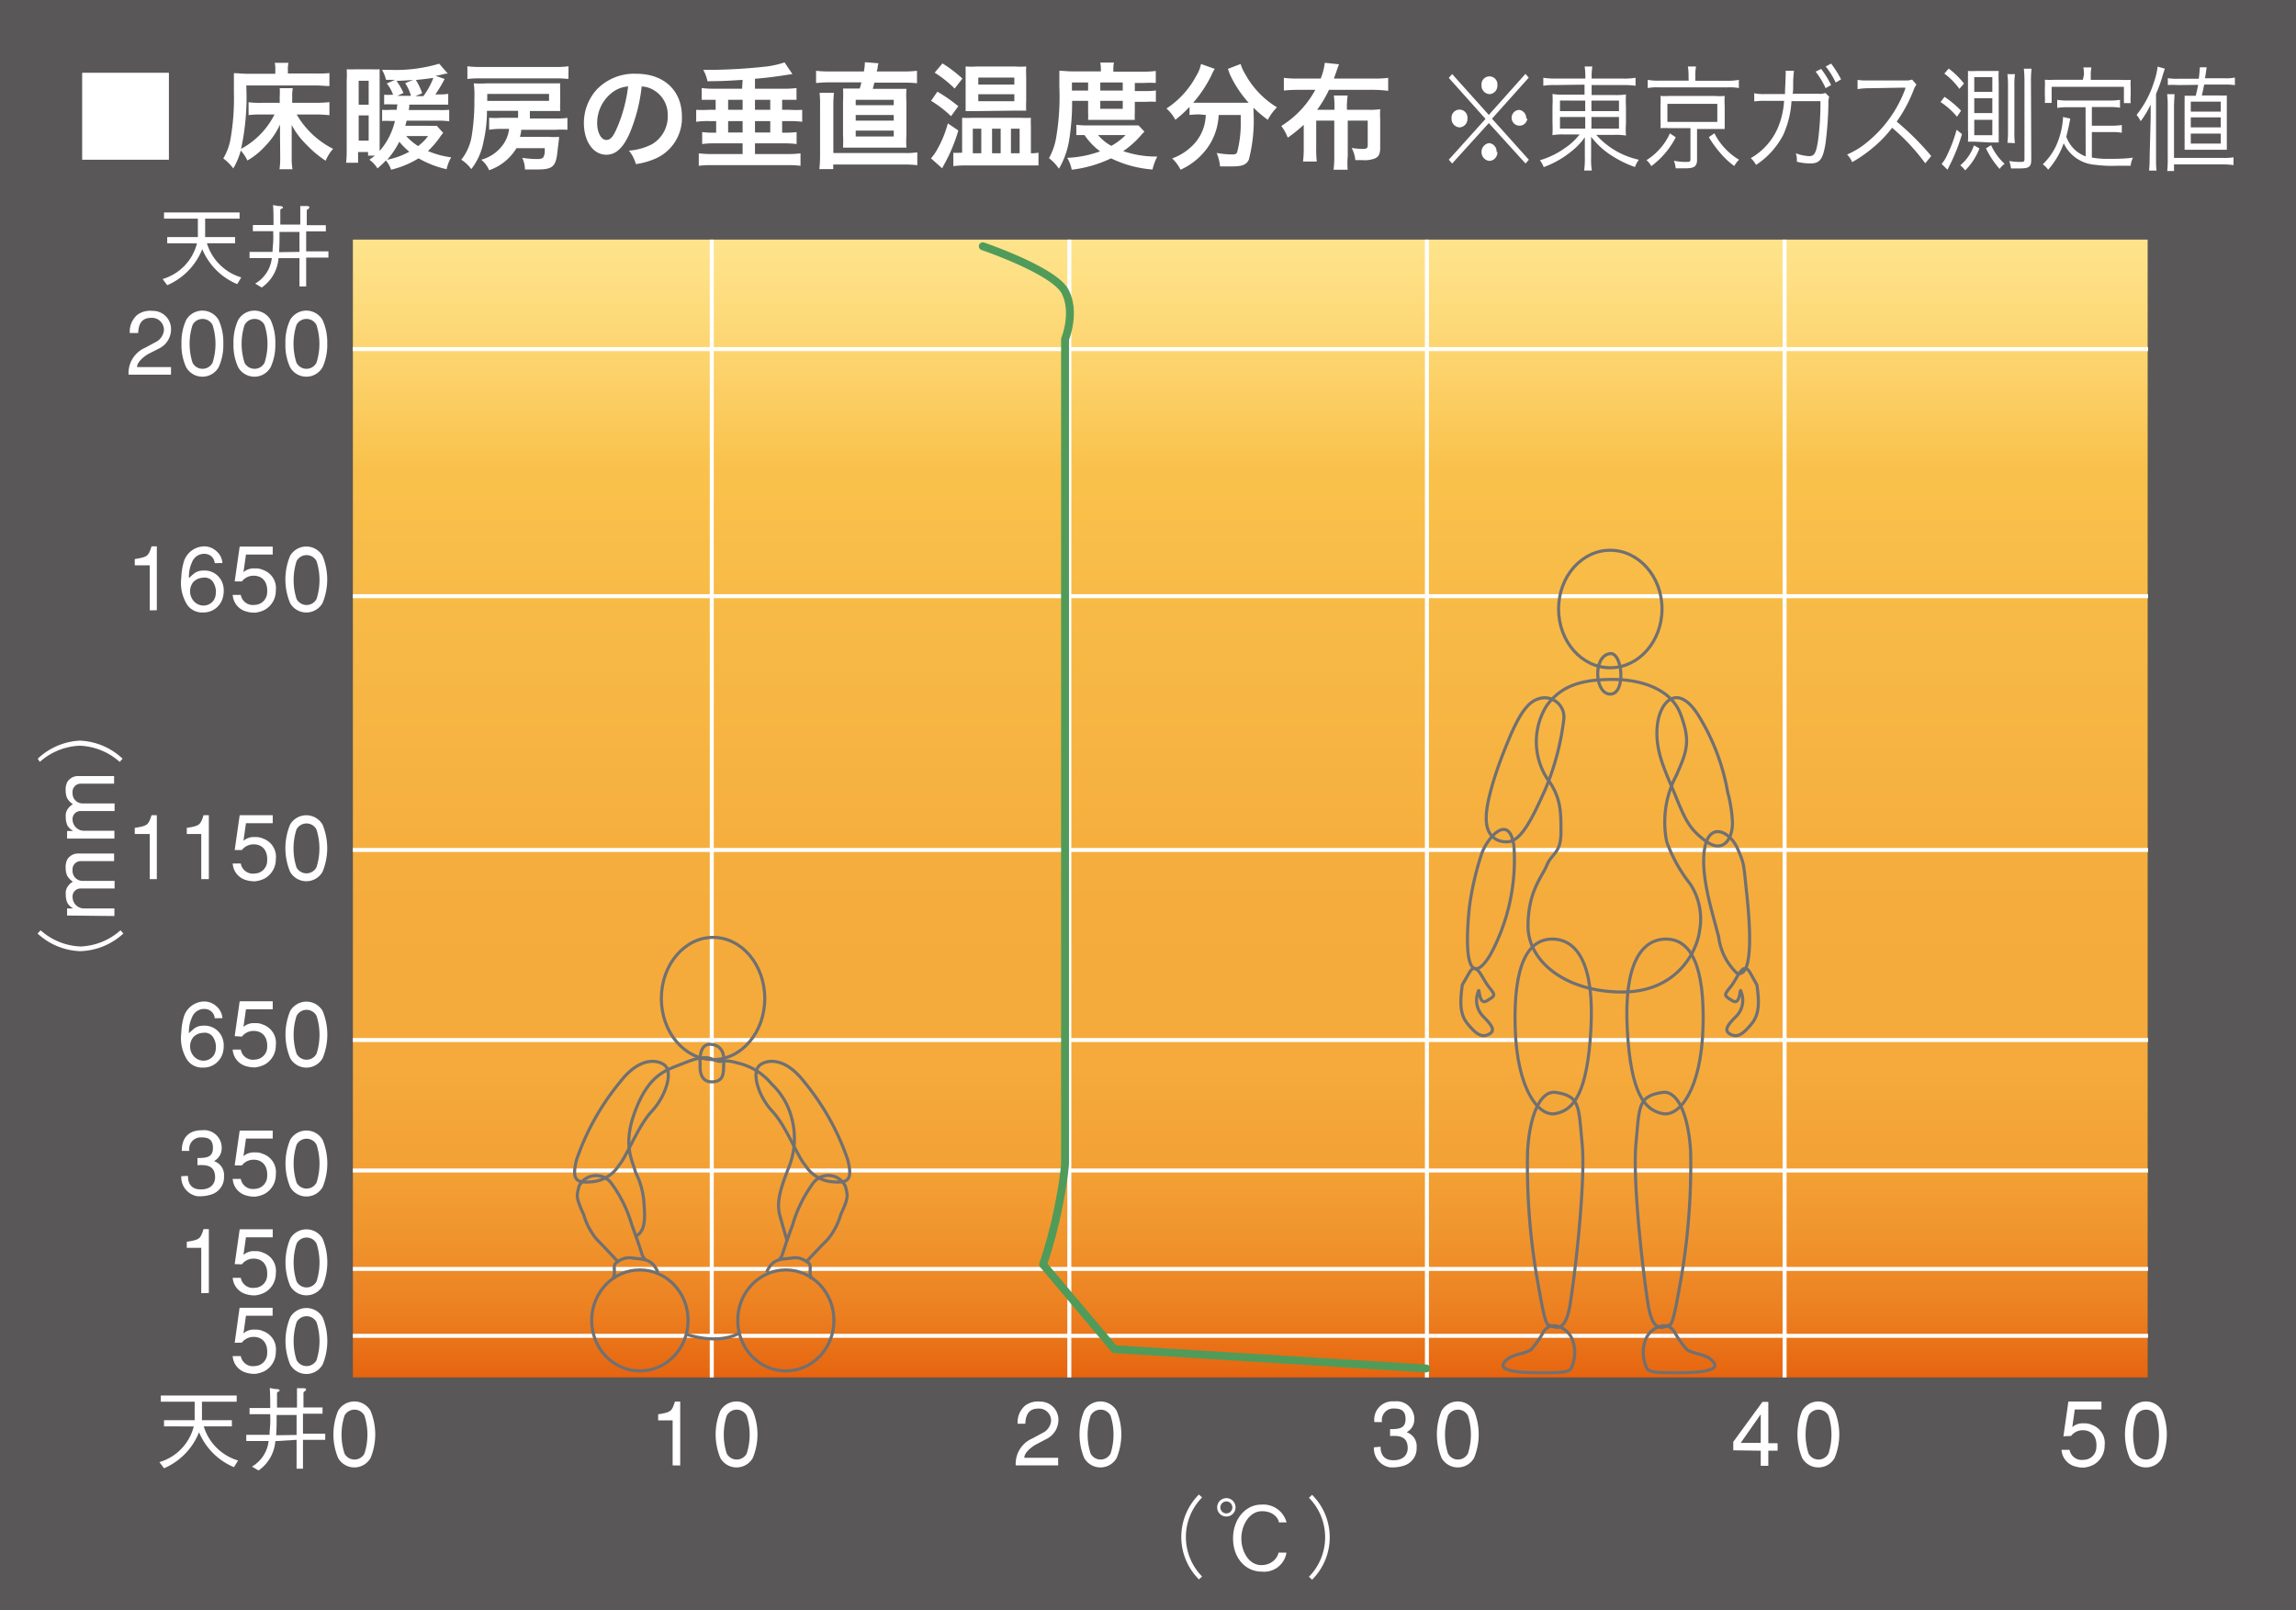 <svg xmlns="http://www.w3.org/2000/svg" xmlns:xlink="http://www.w3.org/1999/xlink" width="230" height="161.3" viewBox="0 0 230 161.3"><defs><style>.cls-1{fill:#595757;}.cls-2{fill:url(#linear-gradient);}.cls-3,.cls-5,.cls-6{fill:none;}.cls-3{stroke:#fff;stroke-width:0.4px;}.cls-4{fill:#fff;}.cls-5{stroke:#509b59;stroke-linecap:round;stroke-linejoin:round;stroke-width:0.79px;}.cls-6{stroke:#717071;stroke-width:0.31px;}</style><linearGradient id="linear-gradient" x1="-2135.25" y1="765.96" x2="-2135.25" y2="644.19" gradientTransform="translate(2254.51 -617.31) scale(1 0.99)" gradientUnits="userSpaceOnUse"><stop offset="0" stop-color="#e35204"/><stop offset="0.03" stop-color="#e76711"/><stop offset="0.08" stop-color="#ec8021"/><stop offset="0.14" stop-color="#f0942d"/><stop offset="0.2" stop-color="#f3a135"/><stop offset="0.28" stop-color="#f5aa3b"/><stop offset="0.42" stop-color="#f5ac3c"/><stop offset="0.78" stop-color="#f9c14b"/><stop offset="0.86" stop-color="#fcd26a"/><stop offset="0.95" stop-color="#fee187"/><stop offset="1" stop-color="#ffe792"/></linearGradient></defs><title>quality_113</title><g id="レイヤー_2" data-name="レイヤー 2"><g id="レイヤー_1-2" data-name="レイヤー 1"><rect class="cls-1" width="230" height="161.3"/><rect class="cls-2" x="35.35" y="24" width="179.79" height="113.98"/><line class="cls-3" x1="71.3" y1="24" x2="71.3" y2="137.98"/><line class="cls-3" x1="107.12" y1="24" x2="107.12" y2="137.98"/><line class="cls-3" x1="142.94" y1="24" x2="142.94" y2="137.98"/><line class="cls-3" x1="178.77" y1="24" x2="178.77" y2="137.98"/><line class="cls-3" x1="35.35" y1="59.72" x2="215.18" y2="59.72"/><line class="cls-3" x1="35.35" y1="85.14" x2="215.18" y2="85.14"/><line class="cls-3" x1="35.35" y1="104.18" x2="215.18" y2="104.18"/><line class="cls-3" x1="35.35" y1="117.25" x2="215.18" y2="117.25"/><line class="cls-3" x1="35.35" y1="127.11" x2="215.18" y2="127.11"/><line class="cls-3" x1="35.35" y1="133.81" x2="215.18" y2="133.81"/><line class="cls-3" x1="35.35" y1="34.97" x2="215.18" y2="34.97"/><path class="cls-4" d="M33.87,146.05a6.17,6.17,0,0,1,0-4.73,1.88,1.88,0,0,1,3.25,0,6.2,6.2,0,0,1,0,4.73,1.87,1.87,0,0,1-3.25,0Zm2.64-.45a6.2,6.2,0,0,0,0-3.79,1.13,1.13,0,0,0-2,0,6.2,6.2,0,0,0,0,3.79,1.13,1.13,0,0,0,2,0Z"/><path class="cls-4" d="M67.38,146.79v-4.51H65.93v-.61c1.29-.2,1.37-.29,1.68-1.27h.53v6.4Z"/><path class="cls-4" d="M72.16,146.05a6.17,6.17,0,0,1,0-4.73,1.88,1.88,0,0,1,3.25,0,6.2,6.2,0,0,1,0,4.73,1.87,1.87,0,0,1-3.25,0Zm2.64-.45a6.2,6.2,0,0,0,0-3.79,1.13,1.13,0,0,0-2,0,6.2,6.2,0,0,0,0,3.79,1.13,1.13,0,0,0,2,0Z"/><path class="cls-4" d="M103.75,144.71c-.14.07-1.15.71-1.14,1.32H106v.76h-4.25a2.76,2.76,0,0,1,1.67-2.7l1-.54a1.51,1.51,0,0,0,.87-1.18,1.2,1.2,0,0,0-1.27-1.27c-1,0-1.27.66-1.31,1.52h-.77a2.22,2.22,0,0,1,.73-1.8,2.14,2.14,0,0,1,1.52-.42A1.82,1.82,0,0,1,106,141.9a2.14,2.14,0,0,1-1.22,2.27Z"/><path class="cls-4" d="M108.61,146.05a6.17,6.17,0,0,1,0-4.73,1.88,1.88,0,0,1,3.25,0,6.2,6.2,0,0,1,0,4.73,1.87,1.87,0,0,1-3.25,0Zm2.64-.45a6.2,6.2,0,0,0,0-3.79,1.13,1.13,0,0,0-2,0,6.2,6.2,0,0,0,0,3.79,1.13,1.13,0,0,0,2,0Z"/><path class="cls-4" d="M138.3,144.92c0,.25,0,1.29,1.16,1.35s1.62-.61,1.55-1.36c-.07-.95-.73-1.13-1.76-1.06v-.69c1,0,1.57-.11,1.55-1.07s-.7-1-1.26-1a1.16,1.16,0,0,0-1.1,1.36h-.76a1.83,1.83,0,0,1,2-2.07,1.77,1.77,0,0,1,2,1.82,1.47,1.47,0,0,1-.77,1.27,1.47,1.47,0,0,1,1,1.53,1.8,1.8,0,0,1-1.26,1.81,3.4,3.4,0,0,1-.87.17,3.11,3.11,0,0,1-.58,0,1.93,1.93,0,0,1-1.57-2Z"/><path class="cls-4" d="M144.41,146.05a6.17,6.17,0,0,1,0-4.73,1.88,1.88,0,0,1,3.25,0,6.2,6.2,0,0,1,0,4.73,1.87,1.87,0,0,1-3.25,0Zm2.64-.45a6.2,6.2,0,0,0,0-3.79,1.13,1.13,0,0,0-2,0,6.2,6.2,0,0,0,0,3.79,1.13,1.13,0,0,0,2,0Z"/><path class="cls-4" d="M173.63,145.28v-.85l2.92-4h.59v4.14h.93v.75h-.93v1.51h-.76v-1.51Zm2.75-3.61-2,2.86h2Z"/><path class="cls-4" d="M180.53,146.05a6.17,6.17,0,0,1,0-4.73,1.88,1.88,0,0,1,3.25,0,6.2,6.2,0,0,1,0,4.73,1.87,1.87,0,0,1-3.25,0Zm2.64-.45a6.2,6.2,0,0,0,0-3.79,1.13,1.13,0,0,0-2,0,6.2,6.2,0,0,0,0,3.79,1.13,1.13,0,0,0,2,0Z"/><path class="cls-4" d="M206.7,143.88l.5-3.49h3.31v.8h-2.67l-.25,1.77a1.52,1.52,0,0,1,1.13-.38,1.73,1.73,0,0,1,.83.15,1.93,1.93,0,0,1,1.28,2.07,2.18,2.18,0,0,1-1.12,1.93,2.84,2.84,0,0,1-.93.28,2.76,2.76,0,0,1-.89-.11,1.84,1.84,0,0,1-1.38-1.67h.81a1.23,1.23,0,0,0,1.41,1A1.27,1.27,0,0,0,210,145c.1-1.24-.6-1.73-1.33-1.73a1.47,1.47,0,0,0-1.2.57Z"/><path class="cls-4" d="M213.34,146.05a6.17,6.17,0,0,1,0-4.73,1.88,1.88,0,0,1,3.25,0,6.2,6.2,0,0,1,0,4.73,1.87,1.87,0,0,1-3.25,0Zm2.64-.45a6.2,6.2,0,0,0,0-3.79,1.13,1.13,0,0,0-2,0,6.2,6.2,0,0,0,0,3.79,1.13,1.13,0,0,0,2,0Z"/><path class="cls-4" d="M20.16,129.54V125H18.71v-.61c1.29-.2,1.37-.29,1.68-1.27h.53v6.4Z"/><path class="cls-4" d="M23.51,126.63l.5-3.49h3.31v.8H24.64l-.25,1.77a1.52,1.52,0,0,1,1.13-.38,1.73,1.73,0,0,1,.83.15,1.93,1.93,0,0,1,1.28,2.07,2.18,2.18,0,0,1-1.12,1.93,2.84,2.84,0,0,1-.93.28,2.77,2.77,0,0,1-.89-.11A1.84,1.84,0,0,1,23.31,128h.81a1.23,1.23,0,0,0,1.41,1,1.27,1.27,0,0,0,1.23-1.19c.1-1.24-.6-1.73-1.33-1.73a1.47,1.47,0,0,0-1.2.57Z"/><path class="cls-4" d="M29.07,128.81a6.17,6.17,0,0,1,0-4.73,1.88,1.88,0,0,1,3.25,0,6.2,6.2,0,0,1,0,4.73,1.87,1.87,0,0,1-3.25,0Zm2.64-.45a6.2,6.2,0,0,0,0-3.79,1.13,1.13,0,0,0-2,0,6.2,6.2,0,0,0,0,3.79,1.13,1.13,0,0,0,2,0Z"/><path class="cls-4" d="M23.51,134.51,24,131h3.31v.8H24.64l-.25,1.77a1.52,1.52,0,0,1,1.13-.38,1.73,1.73,0,0,1,.83.15,1.93,1.93,0,0,1,1.28,2.07,2.18,2.18,0,0,1-1.12,1.93,2.85,2.85,0,0,1-.93.28,2.77,2.77,0,0,1-.89-.11,1.84,1.84,0,0,1-1.38-1.67h.81a1.23,1.23,0,0,0,1.41,1,1.27,1.27,0,0,0,1.23-1.19c.1-1.24-.6-1.73-1.33-1.73a1.47,1.47,0,0,0-1.2.57Z"/><path class="cls-4" d="M29.07,136.69a6.17,6.17,0,0,1,0-4.73,1.88,1.88,0,0,1,3.25,0,6.2,6.2,0,0,1,0,4.73,1.87,1.87,0,0,1-3.25,0Zm2.64-.45a6.2,6.2,0,0,0,0-3.79,1.13,1.13,0,0,0-2,0,6.2,6.2,0,0,0,0,3.79,1.13,1.13,0,0,0,2,0Z"/><path class="cls-4" d="M18.83,117.79c0,.25,0,1.29,1.16,1.35s1.62-.61,1.55-1.36c-.07-.95-.73-1.13-1.76-1.06V116c1,0,1.57-.11,1.55-1.07s-.7-1-1.26-1a1.16,1.16,0,0,0-1.1,1.36h-.76c0-1.3.67-2.07,2-2.07a1.77,1.77,0,0,1,2,1.82,1.47,1.47,0,0,1-.77,1.27,1.47,1.47,0,0,1,1,1.53,1.8,1.8,0,0,1-1.26,1.81,3.39,3.39,0,0,1-.87.17,3.1,3.1,0,0,1-.58,0,1.93,1.93,0,0,1-1.57-2Z"/><path class="cls-4" d="M23.51,116.74l.5-3.49h3.31v.8H24.64l-.25,1.77a1.52,1.52,0,0,1,1.13-.38,1.73,1.73,0,0,1,.83.15,1.93,1.93,0,0,1,1.28,2.07,2.18,2.18,0,0,1-1.12,1.93,2.84,2.84,0,0,1-.93.28,2.76,2.76,0,0,1-.89-.11,1.84,1.84,0,0,1-1.38-1.67h.81a1.23,1.23,0,0,0,1.41,1,1.27,1.27,0,0,0,1.23-1.19c.1-1.24-.6-1.73-1.33-1.73a1.47,1.47,0,0,0-1.2.57Z"/><path class="cls-4" d="M29.07,118.91a6.17,6.17,0,0,1,0-4.73,1.88,1.88,0,0,1,3.25,0,6.2,6.2,0,0,1,0,4.73,1.87,1.87,0,0,1-3.25,0Zm2.64-.45a6.2,6.2,0,0,0,0-3.79,1.13,1.13,0,0,0-2,0,6.2,6.2,0,0,0,0,3.79,1.13,1.13,0,0,0,2,0Z"/><path class="cls-4" d="M21.51,102a1,1,0,0,0-.88-.92,1.29,1.29,0,0,0-1.39.82,3.36,3.36,0,0,0-.31,1.6c.48-.44.71-.76,1.51-.76a1.9,1.9,0,0,1,1.92,1.52,1.69,1.69,0,0,1,.05.52,2.34,2.34,0,0,1-.05.51,2,2,0,0,1-2.06,1.65,1.8,1.8,0,0,1-1.55-.77,4.12,4.12,0,0,1-.59-2.71,6.36,6.36,0,0,1,.21-1.44,2.17,2.17,0,0,1,2.09-1.7,1.8,1.8,0,0,1,1.22.48,1.71,1.71,0,0,1,.6,1.19Zm.12,2.9a1.84,1.84,0,0,0-.28-1,1,1,0,0,0-1-.44,1.41,1.41,0,0,0-1,.45,1.49,1.49,0,0,0,0,1.82,1.31,1.31,0,0,0,1,.52,1.25,1.25,0,0,0,1.07-.55A1.42,1.42,0,0,0,21.62,104.87Z"/><path class="cls-4" d="M23.51,103.79l.5-3.49h3.31v.8H24.64l-.25,1.77a1.52,1.52,0,0,1,1.13-.38,1.73,1.73,0,0,1,.83.15,1.93,1.93,0,0,1,1.28,2.07,2.18,2.18,0,0,1-1.12,1.93,2.84,2.84,0,0,1-.93.28,2.76,2.76,0,0,1-.89-.11,1.84,1.84,0,0,1-1.38-1.67h.81a1.23,1.23,0,0,0,1.41,1A1.27,1.27,0,0,0,26.76,105c.1-1.24-.6-1.73-1.33-1.73a1.47,1.47,0,0,0-1.2.57Z"/><path class="cls-4" d="M29.07,106a6.17,6.17,0,0,1,0-4.73,1.88,1.88,0,0,1,3.25,0,6.2,6.2,0,0,1,0,4.73,1.87,1.87,0,0,1-3.25,0Zm2.64-.45a6.2,6.2,0,0,0,0-3.79,1.13,1.13,0,0,0-2,0,6.2,6.2,0,0,0,0,3.79,1.13,1.13,0,0,0,2,0Z"/><path class="cls-4" d="M15,88.06V83.54H13.5v-.61c1.29-.2,1.37-.29,1.68-1.27h.53v6.4Z"/><path class="cls-4" d="M20.16,88.06V83.54H18.71v-.61c1.29-.2,1.37-.29,1.68-1.27h.53v6.4Z"/><path class="cls-4" d="M23.51,85.15l.5-3.49h3.31v.8H24.64l-.25,1.77a1.52,1.52,0,0,1,1.13-.38,1.73,1.73,0,0,1,.83.15,1.93,1.93,0,0,1,1.28,2.07A2.18,2.18,0,0,1,26.51,88a2.84,2.84,0,0,1-.93.28,2.77,2.77,0,0,1-.89-.11,1.84,1.84,0,0,1-1.38-1.67h.81a1.23,1.23,0,0,0,1.41,1,1.27,1.27,0,0,0,1.23-1.19c.1-1.24-.6-1.73-1.33-1.73a1.47,1.47,0,0,0-1.2.57Z"/><path class="cls-4" d="M29.06,87.33a6.17,6.17,0,0,1,0-4.73,1.88,1.88,0,0,1,3.25,0,6.2,6.2,0,0,1,0,4.73,1.87,1.87,0,0,1-3.25,0Zm2.64-.45a6.2,6.2,0,0,0,0-3.79,1.13,1.13,0,0,0-2,0,6.2,6.2,0,0,0,0,3.79,1.13,1.13,0,0,0,2,0Z"/><path class="cls-4" d="M15,61.14V56.63H13.5V56c1.29-.2,1.37-.29,1.68-1.27h.53v6.4Z"/><path class="cls-4" d="M21.51,56.41a1,1,0,0,0-.88-.92,1.29,1.29,0,0,0-1.39.82,3.36,3.36,0,0,0-.31,1.6c.48-.44.71-.76,1.51-.76a1.9,1.9,0,0,1,1.92,1.52,1.69,1.69,0,0,1,.05.52,2.34,2.34,0,0,1-.05.51,2,2,0,0,1-2.06,1.65,1.8,1.8,0,0,1-1.55-.77,4.12,4.12,0,0,1-.59-2.71,6.36,6.36,0,0,1,.21-1.44,2.17,2.17,0,0,1,2.09-1.7,1.8,1.8,0,0,1,1.22.48,1.71,1.71,0,0,1,.6,1.19Zm.12,2.9a1.84,1.84,0,0,0-.28-1,1,1,0,0,0-1-.44,1.41,1.41,0,0,0-1,.45,1.49,1.49,0,0,0,0,1.82,1.31,1.31,0,0,0,1,.52,1.25,1.25,0,0,0,1.07-.55A1.42,1.42,0,0,0,21.62,59.31Z"/><path class="cls-4" d="M23.51,58.24l.5-3.49h3.31v.8H24.64l-.25,1.77a1.52,1.52,0,0,1,1.13-.38,1.73,1.73,0,0,1,.83.15,1.93,1.93,0,0,1,1.28,2.07,2.18,2.18,0,0,1-1.12,1.93,2.84,2.84,0,0,1-.93.28,2.76,2.76,0,0,1-.89-.11,1.84,1.84,0,0,1-1.38-1.67h.81a1.23,1.23,0,0,0,1.41,1,1.27,1.27,0,0,0,1.23-1.19c.1-1.24-.6-1.73-1.33-1.73a1.47,1.47,0,0,0-1.2.57Z"/><path class="cls-4" d="M29.06,60.41a6.17,6.17,0,0,1,0-4.73,1.88,1.88,0,0,1,3.25,0,6.2,6.2,0,0,1,0,4.73,1.87,1.87,0,0,1-3.25,0ZM31.71,60a6.2,6.2,0,0,0,0-3.79,1.13,1.13,0,0,0-2,0,6.2,6.2,0,0,0,0,3.79,1.13,1.13,0,0,0,2,0Z"/><path class="cls-4" d="M14.87,35.45c-.14.07-1.15.71-1.14,1.32h3.4v.76H12.88a2.76,2.76,0,0,1,1.67-2.7l1-.54a1.51,1.51,0,0,0,.87-1.18,1.2,1.2,0,0,0-1.27-1.27c-1,0-1.27.66-1.31,1.52H13a2.22,2.22,0,0,1,.73-1.8,2.15,2.15,0,0,1,1.52-.42,1.82,1.82,0,0,1,1.86,1.52,2.14,2.14,0,0,1-1.22,2.27Z"/><path class="cls-4" d="M18.65,36.79a5.29,5.29,0,0,1-.47-2.37,5.3,5.3,0,0,1,.47-2.37,1.88,1.88,0,0,1,3.25,0,5.33,5.33,0,0,1,.47,2.37,5.32,5.32,0,0,1-.47,2.37,1.87,1.87,0,0,1-3.25,0Zm2.64-.45a6.2,6.2,0,0,0,0-3.79,1.13,1.13,0,0,0-2,0,6.2,6.2,0,0,0,0,3.79,1.13,1.13,0,0,0,2,0Z"/><path class="cls-4" d="M23.86,36.79a5.29,5.29,0,0,1-.47-2.37,5.3,5.3,0,0,1,.47-2.37,1.88,1.88,0,0,1,3.25,0,5.33,5.33,0,0,1,.47,2.37,5.32,5.32,0,0,1-.47,2.37,1.87,1.87,0,0,1-3.25,0Zm2.64-.45a6.2,6.2,0,0,0,0-3.79,1.13,1.13,0,0,0-2,0,6.2,6.2,0,0,0,0,3.79,1.13,1.13,0,0,0,2,0Z"/><path class="cls-4" d="M29.06,36.79a5.29,5.29,0,0,1-.47-2.37,5.3,5.3,0,0,1,.47-2.37,1.88,1.88,0,0,1,3.25,0,5.33,5.33,0,0,1,.47,2.37,5.32,5.32,0,0,1-.47,2.37,1.87,1.87,0,0,1-3.25,0Zm2.64-.45a6.2,6.2,0,0,0,0-3.79,1.13,1.13,0,0,0-2,0,6.2,6.2,0,0,0,0,3.79,1.13,1.13,0,0,0,2,0Z"/><path class="cls-4" d="M16.92,7.29V16H8.23V7.29Z"/><path class="cls-4" d="M28.05,13.54c0-.36,0-.59,0-1.06a7.68,7.68,0,0,1-1.48,2.15,7.26,7.26,0,0,1-1.79,1.45,4,4,0,0,0-.66-1,7.38,7.38,0,0,1-.75,1.79,5.1,5.1,0,0,0-1-1,5.78,5.78,0,0,0,.7-1.83,23.52,23.52,0,0,0,.36-4.8c0-1.09,0-1.48,0-1.91.41,0,.82.06,1.32.06h2.83V7a2.81,2.81,0,0,0-.06-.71H28.9a2.75,2.75,0,0,0-.06.73v.34h2.84A9.92,9.92,0,0,0,33,7.32v1.3c-.46,0-.85-.06-1.33-.06h-7a24.57,24.57,0,0,1-.52,6.35,8,8,0,0,0,3.35-3.44h-1.4a8.64,8.64,0,0,0-1.2.06V10.24a8.26,8.26,0,0,0,1.28.06h1.84V9.7a7.19,7.19,0,0,0,0-.87h1.31a4.21,4.21,0,0,0-.06.86v.61h2.3A12.52,12.52,0,0,0,33,10.23v1.31a12.23,12.23,0,0,0-1.39-.07H29.72a8.79,8.79,0,0,0,3.65,3.44,4.14,4.14,0,0,0-.75,1.19,10.69,10.69,0,0,1-1.89-1.58,7.82,7.82,0,0,1-1.51-2c0,.59,0,.8,0,1v2.29a6.44,6.44,0,0,0,.08,1.14H28a7.52,7.52,0,0,0,.07-1.13Z"/><path class="cls-4" d="M44.4,13.31a4.39,4.39,0,0,0-.4.53,9.39,9.39,0,0,1-1.13,1.29,8.86,8.86,0,0,0,2.33.63,3.83,3.83,0,0,0-.46,1.19,9.89,9.89,0,0,1-2.81-1.09A9.46,9.46,0,0,1,39.18,17a3.15,3.15,0,0,0-.52-.93,8.48,8.48,0,0,1-.85.8A2.87,2.87,0,0,0,37,16c.28-.2.36-.25.55-.41h-.68v-.36h-1v1.07h-1.2a10.86,10.86,0,0,0,.06-1.38V8.1a10.61,10.61,0,0,0,0-1.16,9.09,9.09,0,0,0,.91,0h1.52a7.64,7.64,0,0,0,.87,0c0,.27,0,.56,0,.92v6.65c0,.24,0,.36,0,.61a6.89,6.89,0,0,0,1.53-3h-.41a6.81,6.81,0,0,0-.87,0V11a5.76,5.76,0,0,0,.86,0h.61c0-.16,0-.19.06-.54h-.5a6.19,6.19,0,0,0-.83,0V9.49a5.85,5.85,0,0,0,.82,0h.08a4.07,4.07,0,0,0-.63-1.13l.81-.36-.89,0A3.59,3.59,0,0,0,38.27,7h.83A15.37,15.37,0,0,0,44,6.38l.86,1-.23,0a8.92,8.92,0,0,1-1,.21l.91.32a12.81,12.81,0,0,1-.93,1.55H44a5.25,5.25,0,0,0,.9-.06v1.08c-.24,0-.62,0-1,0H41c0,.28,0,.31-.06.54h2.92A9.63,9.63,0,0,0,45,11v1.15a7.83,7.83,0,0,0-1.19-.06H40.74c-.06.22-.08.3-.14.51h2.29a7.74,7.74,0,0,0,.86,0Zm-8.47-2.82h1V8.09h-1Zm0,3.6h1V11.56h-1ZM38.79,16A7.62,7.62,0,0,0,41,15.2a7.6,7.6,0,0,1-1-1A8.62,8.62,0,0,1,38.79,16Zm2.59-8c-.6.06-1,.08-1.66.1a7,7,0,0,1,.7,1.21l-.62.29h1.37a4.67,4.67,0,0,0-.58-1.27Zm-.69,5.63a5.89,5.89,0,0,0,1.19,1,4.57,4.57,0,0,0,1-1Zm1.72-4a7.35,7.35,0,0,0,1-1.83c-.59.09-1,.14-1.75.21a6.5,6.5,0,0,1,.63,1.33l-.68.29Z"/><path class="cls-4" d="M50.07,12.91A7,7,0,0,0,49,13V11.8a8.32,8.32,0,0,0,1.16,0h1.74V11.1H48.78a13.44,13.44,0,0,1-.35,3.11,6.27,6.27,0,0,1-1.22,2.73,3.56,3.56,0,0,0-1-.94,5.16,5.16,0,0,0,1.06-2.49,21.52,21.52,0,0,0,.25-3.59,9.26,9.26,0,0,0-.06-1.57,11.24,11.24,0,0,0,1.28,0h6.38c.51,0,.8,0,1,0a7.36,7.36,0,0,0,0,.82v1.08a8.13,8.13,0,0,0,0,.87c-.3,0-.63,0-1,0H53.08v.75h2.6a7.28,7.28,0,0,0,1.16-.06V13a10.75,10.75,0,0,0-1.16,0H52.21c0,.31-.07.45-.12.71H55a6.5,6.5,0,0,0,1,0c0,.19,0,.19-.12,1.13-.17,1.9-.43,2.14-2.22,2.14l-1.07,0a3,3,0,0,0-.27-1.17,10.33,10.33,0,0,0,1.53.12c.3,0,.49-.06.58-.18a1.29,1.29,0,0,0,.14-.54s0-.13,0-.37H51.74A5.14,5.14,0,0,1,49,17.05,2.79,2.79,0,0,0,48.21,16a3.94,3.94,0,0,0,2.06-1.35A3.39,3.39,0,0,0,51,12.91Zm6.87-5a11.53,11.53,0,0,0-1.37-.06H48.19a10.89,10.89,0,0,0-1.37.06V6.64a10.87,10.87,0,0,0,1.42.07h7.28a10.1,10.1,0,0,0,1.43-.07ZM55,10.1V9.41H48.81v.27c0,.21,0,.3,0,.43Z"/><path class="cls-4" d="M63.08,13.34c-.65,1.48-1.39,2.16-2.34,2.16-1.31,0-2.25-1.33-2.25-3.19A5,5,0,0,1,59.75,9a5.17,5.17,0,0,1,4-1.61c2.76,0,4.56,1.68,4.56,4.27a4.43,4.43,0,0,1-2.8,4.29,7.47,7.47,0,0,1-1.81.49,3.65,3.65,0,0,0-.7-1.35,6.09,6.09,0,0,0,2.29-.63,3.22,3.22,0,0,0,1.6-2.88A2.85,2.85,0,0,0,65.44,9a2.51,2.51,0,0,0-1.16-.34A16.62,16.62,0,0,1,63.08,13.34ZM61.39,9.22a3.85,3.85,0,0,0-1.57,3.11c0,.94.4,1.69.91,1.69s.77-.48,1.19-1.47a15.15,15.15,0,0,0,1-3.89A2.92,2.92,0,0,0,61.39,9.22Z"/><path class="cls-4" d="M74.39,8c-1.91.12-2,.12-3.52.14A3.79,3.79,0,0,0,70.45,7h.38a54.28,54.28,0,0,0,5.69-.31,9.24,9.24,0,0,0,2.07-.44l.79,1.17-.62.09c-.9.15-2,.29-3.13.38v1h2.91a9.83,9.83,0,0,0,1.25-.07V10c-.33,0-.73,0-1.14,0h-.3V11h.75A10,10,0,0,0,80.36,11V12.2a9.21,9.21,0,0,0-1.26-.07h-.75v1.16h.31a8.33,8.33,0,0,0,1.14-.06v1.2a9.33,9.33,0,0,0-1.26-.07H75.63v1.07h3.3a10,10,0,0,0,1.26-.07v1.25a9.23,9.23,0,0,0-1.26-.07H71.26a9.24,9.24,0,0,0-1.26.07V15.36a10.23,10.23,0,0,0,1.26.07h3.13V14.36H71.6a8,8,0,0,0-1.26.07v-1.2a8.33,8.33,0,0,0,1.14.06h.26V12.13H71a7.85,7.85,0,0,0-1.26.07V11A10.23,10.23,0,0,0,71,11h.69V10h-.27c-.43,0-.76,0-1.13,0V8.82a10.09,10.09,0,0,0,1.25.07h2.8Zm-1.45,3h1.45V10H72.94Zm0,2.27h1.45V12.13H72.94ZM75.63,11h1.53V10H75.63Zm0,2.27h1.53V12.13H75.63Z"/><path class="cls-4" d="M86.54,7.16a5.67,5.67,0,0,0,.1-.93L88,6.34a2.1,2.1,0,0,0-.08.37c0,.12,0,.12-.1.45h2.6a11.24,11.24,0,0,0,1.44-.07V8.34a11.3,11.3,0,0,0-1.44-.06H87.59l-.16.62h2c.71,0,1,0,1.37,0a11.47,11.47,0,0,0,0,1.32v3.28a11.09,11.09,0,0,0,0,1.29c-.38,0-.61,0-1.37,0H85.81c-.73,0-1,0-1.36,0a11.8,11.8,0,0,0,0-1.29V10.19a11.69,11.69,0,0,0,0-1.32c.36,0,.67,0,1.38,0h.29c.06-.17.12-.4.17-.62H83.11a12.18,12.18,0,0,0-1.36.07V7.09a11,11,0,0,0,1.38.07Zm4.11,8.17a7.77,7.77,0,0,0,1.24-.07v1.29a10.47,10.47,0,0,0-1.36-.07H83.47v.46H82.08a13.72,13.72,0,0,0,.07-1.59V10.59A10.29,10.29,0,0,0,82.1,9.3h1.44a12.14,12.14,0,0,0-.06,1.22v4.81Zm-4.93-4.79h3.81V10H85.72Zm0,1.54h3.81v-.56H85.72Zm0,1.59h3.81v-.59H85.72Z"/><path class="cls-4" d="M93.9,9.18A16.16,16.16,0,0,1,96,10.64l-.73,1a11.24,11.24,0,0,0-2-1.54ZM96,13.07a16.22,16.22,0,0,1-1.39,3.35c-.12.21-.15.29-.23.44l-1.12-1a4.79,4.79,0,0,0,.61-.86,11.07,11.07,0,0,0,1.08-2.64ZM94.41,6.35a13.66,13.66,0,0,1,2,1.52l-.78,1a11.37,11.37,0,0,0-2-1.59Zm9,9a2.63,2.63,0,0,0,.62-.06v1.28l-.36,0-.9,0h-6a10.3,10.3,0,0,0-1.27.07V15.3a3.76,3.76,0,0,0,.63,0h.25V12.63c0-.33,0-.52,0-.83a8.78,8.78,0,0,0,1,0h4.89a9.36,9.36,0,0,0,1,0,6.59,6.59,0,0,0,0,.81v2.74ZM97.8,11.13c-.41,0-.7,0-1.07,0,0-.33,0-.62,0-1.07V7.66c0-.43,0-.68,0-1a9.44,9.44,0,0,0,1.17,0h3.73a9.31,9.31,0,0,0,1.17,0,8.83,8.83,0,0,0,0,1v2.42a9.42,9.42,0,0,0,0,1c-.31,0-.58,0-1,0Zm-.35,4.22h.85V12.89h-.85ZM98,8.47h3.61v-.7H98Zm0,1.67h3.61v-.7H98Zm1.38,5.21h.86V12.89h-.86Zm1.89,0h.87V12.89h-.87Z"/><path class="cls-4" d="M107.4,10.1a23.9,23.9,0,0,1-.32,4.06,8.23,8.23,0,0,1-1,2.74,4.72,4.72,0,0,0-1-1.06,6.26,6.26,0,0,0,.71-2,24.66,24.66,0,0,0,.33-5.19c0-.85,0-1.15,0-1.56.4,0,.8.06,1.3.06h2.86V6.93a3.91,3.91,0,0,0-.06-.66h1.37a2.78,2.78,0,0,0-.06.67v.24h2.86a10.52,10.52,0,0,0,1.39-.07v1.2a11.27,11.27,0,0,0-1.21,0h-.89v.81h1.11a6,6,0,0,0,1-.06v1.14a7.44,7.44,0,0,0-1,0h-1.11v1.08a6.44,6.44,0,0,0,0,.73H109a6.84,6.84,0,0,0,0-.73V10.1Zm7.24,3.08-.22.23a9.38,9.38,0,0,1-1.9,1.73,10.14,10.14,0,0,0,3.41.54,5.66,5.66,0,0,0-.48,1.3,11.44,11.44,0,0,1-4.15-1.12A12.41,12.41,0,0,1,107.36,17a3.91,3.91,0,0,0-.45-1.19,10.84,10.84,0,0,0,3.29-.65,6.65,6.65,0,0,1-1.56-1.63c-.4,0-.58,0-.82,0V12.5a8.12,8.12,0,0,0,1.23.06h4c.47,0,.68,0,1,0ZM109,9.07V8.26h-1.62v.81Zm1,4.46a4.49,4.49,0,0,0,1.33,1.08,6.52,6.52,0,0,0,1.43-1.08Zm2.47-4.46V8.26h-2.25v.81Zm-2.25,1.83h2.25V10.1h-2.25Z"/><path class="cls-4" d="M120.16,11.46a8.06,8.06,0,0,0-1,.06V10.7A11.62,11.62,0,0,1,117.74,12a4,4,0,0,0-.89-1.13,8.89,8.89,0,0,0,3-3.3,3.56,3.56,0,0,0,.46-1.16l1.38.49a3.23,3.23,0,0,0-.31.59,12.84,12.84,0,0,1-1.85,2.8c.31,0,.37,0,.6,0h4.95a11.42,11.42,0,0,1-1.9-2.89A4.56,4.56,0,0,0,123,6.9l1.28-.49a4.26,4.26,0,0,0,.45,1,8.91,8.91,0,0,0,3.19,3.34A5.31,5.31,0,0,0,127,12a11.58,11.58,0,0,1-1.43-1.21v.39A15.71,15.71,0,0,1,125.1,16c-.25.51-.67.67-1.69.67l-1.19,0a5,5,0,0,0-.34-1.35,9.68,9.68,0,0,0,1.39.15c.43,0,.55,0,.66-.22a11.31,11.31,0,0,0,.36-3.06v-.67h-2.21a6.12,6.12,0,0,1-.9,2.95,6.66,6.66,0,0,1-2.92,2.53,4,4,0,0,0-.84-1.13,5.42,5.42,0,0,0,1.79-1.06,4.46,4.46,0,0,0,1.51-2.62,5.92,5.92,0,0,0,.07-.67Z"/><path class="cls-4" d="M131.85,12.08v2.8a9.22,9.22,0,0,0,.06,1.3h-1.38a10.33,10.33,0,0,0,.07-1.3V12.5A14.28,14.28,0,0,1,129,13.79a4.49,4.49,0,0,0-.65-1.17A9.7,9.7,0,0,0,131.76,9h-1.68a12.73,12.73,0,0,0-1.47.07V7.8a10.87,10.87,0,0,0,1.47.07h2.22a6.1,6.1,0,0,0,.41-1.58l1.43.15a4.76,4.76,0,0,0-.22.59l-.3.84h4a10.5,10.5,0,0,0,1.44-.07V9.1A11.31,11.31,0,0,0,137.62,9h-4.49A11.63,11.63,0,0,1,131.94,11h1.74V10.9a10,10,0,0,0-.06-1.33H135a7.7,7.7,0,0,0-.07,1.33V11h2.25a7.13,7.13,0,0,0,1.08-.06,8.65,8.65,0,0,0,0,1v2.87c0,.6-.15.9-.53,1.06a2.83,2.83,0,0,1-1.25.17l-.71,0a3.2,3.2,0,0,0-.37-1.22,8,8,0,0,0,1.08.1c.41,0,.53-.08.53-.36V12.08h-2v3.56A8.15,8.15,0,0,0,135,17h-1.41a9.86,9.86,0,0,0,.07-1.37V12.08Z"/><path class="cls-4" d="M16.75,24.37v-.62h3.07c0-.49,0-1.32,0-1.85H16.43v-.62H24v.62H20.55c0,.3,0,1.48,0,1.85h3v.62H20.73a5.12,5.12,0,0,0,3.44,3.42l-.41.67a6.5,6.5,0,0,1-3.5-3.5h0a6.56,6.56,0,0,1-3.51,3.61l-.46-.62a5,5,0,0,0,3.44-3.57Z"/><path class="cls-4" d="M27.9,25.86a3.93,3.93,0,0,1-1.68,2.94l-.66-.39a3.4,3.4,0,0,0,1.67-2.56H25v-.62H27.3c0-.31.05-.66.07-1.07s0-.6,0-1H25.33v-.62h2.07c0-.75,0-1.48-.05-2l.54.1c.18,0,.45,0,.45.15s-.26.06-.26.29,0,.71,0,1.42h2V20.64l.57,0c.19,0,.34,0,.34.14s-.26.19-.26.31v1.47h1.91v.62H30.67v2H32.9v.62H30.67v2.89H30V25.86ZM30,25.23v-2H28c0,.22,0,.38,0,.61s0,.87-.05,1.42Z"/><path class="cls-4" d="M16.43,142.88v-.62H19.5c0-.49,0-1.32,0-1.85H16.11v-.62h7.6v.62H20.23c0,.3,0,1.48,0,1.85h3v.62H20.41a5.11,5.11,0,0,0,3.44,3.42l-.41.67a6.5,6.5,0,0,1-3.5-3.5h0a6.56,6.56,0,0,1-3.51,3.61l-.46-.62a5,5,0,0,0,3.44-3.57Z"/><path class="cls-4" d="M27.58,144.36a3.93,3.93,0,0,1-1.68,2.94l-.66-.39a3.4,3.4,0,0,0,1.67-2.56H24.67v-.62H27c0-.32.05-.66.07-1.07s0-.6,0-1H25v-.62h2.07c0-.75,0-1.48-.05-2l.54.1c.18,0,.45,0,.45.15s-.26.06-.26.29,0,.71,0,1.42h2v-1.94l.57,0c.19,0,.34,0,.34.14s-.26.19-.26.32v1.47h1.91v.62H30.35v2h2.23v.62H30.35v2.89h-.64v-2.89Zm2.13-.62v-2h-2c0,.22,0,.38,0,.61s0,.87-.05,1.42Z"/><path class="cls-4" d="M152.81,7.4l.33.38-3.68,4.11L153.15,16l-.33.38-3.68-4.05-3.67,4.05-.34-.38,3.68-4.09-3.68-4.11.34-.38,3.67,4.09ZM147,11.87a.84.84,0,0,1-.79.89.85.85,0,0,1-.8-.89.8.8,0,1,1,1.59,0Zm3,3.36a.85.85,0,0,1-.79.89.88.88,0,0,1-.8-.89.89.89,0,0,1,.73-.89h.07A.84.84,0,0,1,149.92,15.23Zm0-6.69a.84.84,0,0,1-.79.89.85.85,0,0,1-.8-.89.8.8,0,1,1,1.59,0Zm3,3.34a.79.79,0,1,1-.79-.87A.83.83,0,0,1,152.89,11.88Z"/><path class="cls-4" d="M155.82,8.52a6.79,6.79,0,0,0-1.22.07v-.8a7.25,7.25,0,0,0,1.26.08h2.95V7.78a6.59,6.59,0,0,0-.07-1.12h.77a7,7,0,0,0-.07,1.12v.09h3.1a6.65,6.65,0,0,0,1.3-.08v.8a8.86,8.86,0,0,0-1.28-.07h-3.12v1h2.26a7,7,0,0,0,1.18-.06,10.93,10.93,0,0,0,0,1.21v1.69a8.7,8.7,0,0,0,0,1.22,5.73,5.73,0,0,0-1.18-.07H159.9A8,8,0,0,0,164.17,16a3,3,0,0,0-.39.73,10.9,10.9,0,0,1-2.33-1.14,7.93,7.93,0,0,1-2.06-1.89c0,.3,0,.68,0,.9V15.8a6.82,6.82,0,0,0,.07,1.28h-.77a8.45,8.45,0,0,0,.07-1.28V14.64c0-.22,0-.56,0-.89a6.66,6.66,0,0,1-1.22,1.31,9.64,9.64,0,0,1-2.9,1.68,2.88,2.88,0,0,0-.38-.69,8.17,8.17,0,0,0,2.52-1.23,6,6,0,0,0,1.45-1.35h-1.51a5.71,5.71,0,0,0-1.2.07v-.15a10.33,10.33,0,0,0,0-1.07V10.65a12,12,0,0,0,0-1.24,5.34,5.34,0,0,0,1.15.07h2.06v-1Zm.45,1.55v1.06h2.53V10.08Zm0,1.65v1.16h2.53V11.72Zm3.15-.59h2.76V10.08h-2.76Zm0,1.75h2.76V11.72h-2.76Z"/><path class="cls-4" d="M167.87,13.75a8.34,8.34,0,0,1-2.45,2.89,2.42,2.42,0,0,0-.48-.6,5.87,5.87,0,0,0,1.34-1.14,5.78,5.78,0,0,0,1-1.54Zm1.28-6.09a5.47,5.47,0,0,0-.07-1h.82a4.57,4.57,0,0,0-.07,1v.43H173A6.09,6.09,0,0,0,174.19,8v.82a5.27,5.27,0,0,0-1.13-.07h-6.89a5.23,5.23,0,0,0-1.11.07V8a6.14,6.14,0,0,0,1.15.08h2.95Zm-1.89,5.18a7.14,7.14,0,0,0-.92,0,8.33,8.33,0,0,0,0-.93v-1.3a9,9,0,0,0,0-1,6.44,6.44,0,0,0,.92,0h4.51a6,6,0,0,0,1,0,7.73,7.73,0,0,0,0,1V12c0,.4,0,.63,0,.92-.27,0-.55,0-.94,0H170V16c0,.65-.27.86-1.14.86-.23,0-.66,0-1,0a2.57,2.57,0,0,0-.18-.76,6,6,0,0,0,1.12.12c.46,0,.54,0,.54-.28v-3.1Zm-.23-.63h5V10.4h-5Zm4.71,1.14a6.24,6.24,0,0,0,1,1.45A6.38,6.38,0,0,0,174.21,16a2.49,2.49,0,0,0-.48.63,7.79,7.79,0,0,1-1.31-1.2,11.21,11.21,0,0,1-1.24-1.69Z"/><path class="cls-4" d="M178.81,9.42c0-.6.06-1.23.06-1.74a3.23,3.23,0,0,0,0-.59h.84a11,11,0,0,0-.08,1.48c0,.36,0,.49-.05.82h2.59a1.37,1.37,0,0,0,.68-.08l.39.38a1.77,1.77,0,0,0-.08.68,34.85,34.85,0,0,1-.29,4c-.26,1.58-.57,2-1.5,2A5.34,5.34,0,0,1,180,16.2v-.14a2,2,0,0,0-.11-.71,4.25,4.25,0,0,0,1.34.29c.51,0,.68-.28.87-1.42a27.77,27.77,0,0,0,.26-4.09h-2.9a9.42,9.42,0,0,1-.83,3.39,8,8,0,0,1-2.72,3,2.48,2.48,0,0,0-.53-.68,6.41,6.41,0,0,0,2.7-3,8.15,8.15,0,0,0,.64-2.74h-1.89a6.86,6.86,0,0,0-1.1.06V9.34a4.48,4.48,0,0,0,1.12.08Zm3.62-2.52a9.37,9.37,0,0,1,1,1.62l-.55.31a8.16,8.16,0,0,0-1-1.65Zm1-.53a10.23,10.23,0,0,1,1,1.58l-.54.32a7.83,7.83,0,0,0-1-1.61Z"/><path class="cls-4" d="M192.86,16.36a20.36,20.36,0,0,0-3.32-3.56,12,12,0,0,1-2,2.06,13.34,13.34,0,0,1-2,1.38,2.57,2.57,0,0,0-.51-.76,8.23,8.23,0,0,0,2.11-1.32A12.37,12.37,0,0,0,190.82,9a1,1,0,0,1,.05-.14.25.25,0,0,0,0-.08h-.25l-3.47.06a6.38,6.38,0,0,0-1.07.09l0-.93a4.46,4.46,0,0,0,.82.06h.27l3.71,0a1.73,1.73,0,0,0,.66-.09l.44.5a2.21,2.21,0,0,0-.29.56A14.34,14.34,0,0,1,190,12.18a26.9,26.9,0,0,1,3.46,3.45Z"/><path class="cls-4" d="M194.79,9.7a9.92,9.92,0,0,1,1.66,1.39l-.41.6a7.55,7.55,0,0,0-1.65-1.47Zm1.75,3.73a17.43,17.43,0,0,1-1.21,3.08c-.13.27-.18.36-.24.49l-.59-.58a3.23,3.23,0,0,0,.52-.82A14.08,14.08,0,0,0,196,13Zm-1.33-6.56a7.91,7.91,0,0,1,1.53,1.5l-.46.53a7,7,0,0,0-1.51-1.53Zm3.08,8a6.39,6.39,0,0,1-1.43,2.2,2.67,2.67,0,0,0-.49-.51,4.52,4.52,0,0,0,1.37-2ZM198,14.2a8.58,8.58,0,0,0-.86,0,11,11,0,0,0,0-1.2V8.11c0-.4,0-.76,0-1a7.47,7.47,0,0,0,.83,0h1.41c.33,0,.54,0,.84,0a11.11,11.11,0,0,0,0,1.15v4.89c0,.48,0,.85,0,1.12-.32,0-.59,0-.92,0Zm-.23-5h1.81V7.73h-1.81Zm0,2.13h1.81V9.84h-1.81Zm0,2.21h1.81V12h-1.81Zm1.69,1a5.63,5.63,0,0,0,1.35,1.87,2.21,2.21,0,0,0-.5.51,9,9,0,0,1-1.37-2.06Zm1.63-.24a8.54,8.54,0,0,0,.06-1.19V8.6a8.71,8.71,0,0,0-.06-1.17h.76a7.11,7.11,0,0,0-.06,1.19v4.53a8.15,8.15,0,0,0,.05,1.19ZM203.48,16c0,.7-.22.87-1.11.87-.2,0-.68,0-.92,0a3.28,3.28,0,0,0-.18-.74,7.61,7.61,0,0,0,1,.09c.47,0,.53,0,.53-.3V8.24a12.76,12.76,0,0,0-.06-1.36h.77a10.83,10.83,0,0,0-.06,1.36Z"/><path class="cls-4" d="M208.92,10.74h-1.84a6.49,6.49,0,0,0-1,.07V10a6.15,6.15,0,0,0,1,.07h4.29a6.12,6.12,0,0,0,1-.07v.79a6.19,6.19,0,0,0-1-.07h-1.82v1.87h2a5.74,5.74,0,0,0,1-.07v.78a5.1,5.1,0,0,0-1-.07h-2v2.55a8.33,8.33,0,0,0,1.69.13c.84,0,1.56,0,2.43-.12a2.31,2.31,0,0,0-.23.81l-1.26,0a12.58,12.58,0,0,1-2.27-.09,3.77,3.77,0,0,1-3.18-2.16A7.9,7.9,0,0,1,205.17,17a2,2,0,0,0-.54-.54,6.11,6.11,0,0,0,1.4-2,7.94,7.94,0,0,0,.63-2.62v-.12l.73.16-.12.6c-.05.28-.21.94-.28,1.22a3.51,3.51,0,0,0,.82,1.27,3.41,3.41,0,0,0,1.12.7Zm-.16-3.26a4.47,4.47,0,0,0-.06-.73h.81a3.33,3.33,0,0,0-.07.71V8h3a9.67,9.67,0,0,0,1,0,5.65,5.65,0,0,0,0,.78v.73a6,6,0,0,0,0,.82h-.68V8.7h-7.24v1.61h-.68a6,6,0,0,0,0-.82V8.77a5.61,5.61,0,0,0,0-.78,9.76,9.76,0,0,0,1,0h2.81Z"/><path class="cls-4" d="M215.44,11.86c0-.59,0-.79,0-1.39a9,9,0,0,1-1,1.67,3.15,3.15,0,0,0-.41-.63,10,10,0,0,0,1.72-3.22,7.5,7.5,0,0,0,.39-1.62l.72.21-.2.62a14.89,14.89,0,0,1-.68,1.91v6.33c0,.55,0,1,.05,1.35h-.75a13,13,0,0,0,.06-1.38Zm1.66,5.27a12.13,12.13,0,0,0,.05-1.42V10.64a9.8,9.8,0,0,0-.06-1.21h.74c0,.31-.05.73-.05,1.23v5.16h4.9a6.38,6.38,0,0,0,1.06-.06v.78a7.31,7.31,0,0,0-1.07-.07h-4.89v.66Zm1.06-8.61a7.57,7.57,0,0,0-1,0V7.83a5.69,5.69,0,0,0,1,.06h2.1c.06-.46.07-.63.11-1.15l.68,0c-.08.56-.1.73-.17,1.1h2a4.4,4.4,0,0,0,1-.07v.76a6,6,0,0,0-.92-.06H220.8c-.09.46-.09.46-.23,1.09h1.6a9,9,0,0,0,.9,0c0,.3,0,.47,0,1.09V14c0,.45,0,.67,0,1-.35,0-.58,0-.91,0h-2.42c-.34,0-.57,0-.9,0,0-.26,0-.56,0-.93V9.93a2.41,2.41,0,0,0,0-.34c.26,0,.49,0,.87,0h.25c.11-.48.17-.73.24-1.09Zm1.3,2.66h3v-1h-3Zm0,1.58h3v-1h-3Zm0,1.62h3v-1h-3Z"/><path class="cls-4" d="M120.42,150a5.64,5.64,0,0,0,0,7.92l-.32.29a6,6,0,0,1,0-8.5Z"/><path class="cls-4" d="M121.93,151a.92.92,0,1,1,.91.91A.91.91,0,0,1,121.93,151Zm1.52,0a.6.6,0,1,0-.61.6A.6.6,0,0,0,123.45,151Zm4.66,1.5c0-.25-.42-1.12-1.69-1.12s-2.07,1.41-2.07,2.72.75,2.68,2,2.68,1.72-1,1.72-1.25h.8a2.26,2.26,0,0,1-2.48,1.9c-1.64,0-2.87-1.38-2.87-3.33s1.27-3.38,2.82-3.38a2.41,2.41,0,0,1,2.54,1.78Z"/><path class="cls-4" d="M131.44,149.74a6,6,0,0,1,0,8.5l-.32-.29a5.64,5.64,0,0,0,0-7.92Z"/><path class="cls-4" d="M4.07,93.19a6.36,6.36,0,0,0,4,1.62,6.37,6.37,0,0,0,4-1.62l.29.32A6.63,6.63,0,0,1,8,95.28a6.62,6.62,0,0,1-4.24-1.77Z"/><path class="cls-4" d="M6.72,91.71V91h.61a1.68,1.68,0,0,1-.55-.5,1.89,1.89,0,0,1-.19-.89,1.2,1.2,0,0,1,.18-.79,1.61,1.61,0,0,1,.53-.5,1.75,1.75,0,0,1-.59-.64,1.85,1.85,0,0,1-.13-.7,1.76,1.76,0,0,1,.15-.87,1.27,1.27,0,0,1,1-.61h3.7v.76H8.07a.82.82,0,0,0-.8.91,1,1,0,0,0,1,1.07h3.21V89H8.06a.8.8,0,0,0-.79.87A1.15,1.15,0,0,0,8.41,91h3.05v.76Z"/><path class="cls-4" d="M6.72,84v-.76h.61a1.67,1.67,0,0,1-.55-.5,1.89,1.89,0,0,1-.19-.89,1.2,1.2,0,0,1,.18-.79,1.61,1.61,0,0,1,.53-.5,1.75,1.75,0,0,1-.59-.64,1.85,1.85,0,0,1-.13-.7,1.76,1.76,0,0,1,.15-.87,1.27,1.27,0,0,1,1-.61h3.7v.76H8.07a.82.82,0,0,0-.8.91,1,1,0,0,0,1,1.07h3.21v.76H8.06a.8.8,0,0,0-.79.87,1.15,1.15,0,0,0,1.14,1.11h3.05V84Z"/><path class="cls-4" d="M3.78,76A6.61,6.61,0,0,1,8,74.19,6.61,6.61,0,0,1,12.28,76l-.29.32a6.37,6.37,0,0,0-4-1.62,6.36,6.36,0,0,0-4,1.62Z"/><path class="cls-5" d="M98.45,24.67s7.14,2.42,8.24,4.53,0,4.77,0,4.77v82.64a35.44,35.44,0,0,1-.55,3.71,46.9,46.9,0,0,1-1.65,6.35l7.14,8.48,31.24,1.93"/><path class="cls-6" d="M156.13,61c0-3.25,2.32-5.88,5.17-5.88s5.19,2.63,5.19,5.88-2.33,5.89-5.19,5.89S156.13,64.25,156.13,61Z"/><path class="cls-6" d="M161.55,68.06c2.82,0,5.88.94,6.82,3.53s.71,3.53-.47,6.13a10,10,0,0,0-.94,6.59,15,15,0,0,0,2.35,4.23,6.4,6.4,0,0,1,.94,4.71c-.23,1.89-2.12,6.12-7.76,6.12s-9.42-3.06-9.42-6.59,1.42-4.95,1.89-6.12,1.41-1.17,1.41-3.29,0-3.54-1.41-5.42a6.82,6.82,0,0,1,0-7.3C156.37,68.77,158.25,68.06,161.55,68.06Z"/><path class="cls-6" d="M173.55,82.42c0,1.65-.94,3.06-2.59,1.89s-2.12-2.12-3.07-4.48-2.12-4.47-1.88-7.06,2.12-4.47,4.23-.94a21.7,21.7,0,0,1,2.83,7.53A14,14,0,0,1,173.55,82.42Z"/><path class="cls-6" d="M175,89.72c-.36-3.31-.23-3.06-.94-4.71s-2.82-2.82-3.3,0,.94,6.83,1.42,8.94A6,6,0,0,0,174,97.49C174.25,97.49,175.9,98.43,175,89.72Z"/><path class="cls-6" d="M151,74.42c1.42-3.54,2.35-4.24,3.3-4.47a1.93,1.93,0,0,1,2.35,2.13,26.18,26.18,0,0,1-1.88,7.06c-1.17,2.58-2.35,5.18-3.77,5.18,0,0-2.12.23-2.12-2.36S151,74.42,151,74.42Z"/><path class="cls-6" d="M147.19,90.9a29.27,29.27,0,0,1,1.17-5.18c.47-1.65,2.83-4.47,3.3-.94a20,20,0,0,1-2.35,10.83C147.9,98,146.48,98,147.19,90.9Z"/><path class="cls-6" d="M161.31,65.47c1.23-.12,1.59,4.06,0,4.06S159.54,65.65,161.31,65.47Z"/><path class="cls-6" d="M146.48,98.66c-.17,1.41-.35,2.82.53,3.89s1.41,1.41,2.12,1.06.35-.88-.53-1.77a2.3,2.3,0,0,1-.53-2.47c.17-.71,0,1.42.88.88s.88-.53.18-1.41-1.23-2.64-1.94-1.41Z"/><path class="cls-6" d="M176,98.66c.18,1.41.35,2.82-.53,3.89s-1.41,1.41-2.11,1.06-.36-.88.53-1.77a2.28,2.28,0,0,0,.53-2.47c-.17-.71,0,1.42-.87.88s-.89-.53-.18-1.41,1.23-2.64,1.94-1.41Z"/><path class="cls-6" d="M155.84,111.55c-1.73.35-3.89-2.47-4.06-8.65s1.24-8.83,3.71-8.83,4.24,2.47,3.88,9S157.6,111.2,155.84,111.55Z"/><path class="cls-6" d="M155.84,109.43c-1.58-.23-2.65,2.47-2.82,6a66.87,66.87,0,0,0,.88,12.18c.53,3,.88,5.12,1.24,5.12s1.58,1.23,2.12-1.94,1.59-12.53,1.23-16.24S158.31,109.79,155.84,109.43Z"/><path class="cls-6" d="M153.36,135.21c-.88.53-1.94.36-2.65,1.24s1.41,1.06,3.53,1.06,3,0,3.18-.53a3.61,3.61,0,0,0,0-3c-.53-1.05-2.12-1.76-2.83-.52A9.44,9.44,0,0,1,153.36,135.21Z"/><path class="cls-6" d="M166.54,111.55c1.73.35,3.88-2.47,4.06-8.65s-1.24-8.83-3.7-8.83-4.24,2.47-3.89,9S164.77,111.2,166.54,111.55Z"/><path class="cls-6" d="M166.54,109.43c1.58-.23,2.64,2.47,2.82,6a67.27,67.27,0,0,1-.88,12.18c-.53,3-.89,5.12-1.24,5.12s-1.59,1.23-2.12-1.94-1.59-12.53-1.24-16.24S164.07,109.79,166.54,109.43Z"/><path class="cls-6" d="M169,135.21c.88.53,1.94.36,2.65,1.24s-1.41,1.06-3.53,1.06-3,0-3.18-.53a3.55,3.55,0,0,1,0-3c.53-1.05,2.12-1.76,2.82-.52A9.59,9.59,0,0,0,169,135.21Z"/><ellipse class="cls-6" cx="71.43" cy="100.02" rx="5.18" ry="6.12"/><ellipse class="cls-6" cx="64.1" cy="132.27" rx="4.83" ry="5.06"/><ellipse class="cls-6" cx="78.72" cy="132.27" rx="4.82" ry="5.06"/><path class="cls-6" d="M65.9,127.44c-.59-1.41-1.53-1.29-2.47-1.41a1.87,1.87,0,0,0-1.53.35c-.47.24-.35.47-.35,1.18l-.12.58"/><path class="cls-6" d="M66.6,106.72c-.65-.55-2.47-.94-4.47,1.65a24.86,24.86,0,0,0-4.36,7.77c-.59,2.24.12,2.35,1.53,2.24A3.51,3.51,0,0,0,62,116.73c.82-.94,1.88-3.89,3.29-5.41S67.43,107.43,66.6,106.72Z"/><path class="cls-6" d="M64.6,126.15l-.24-.36s-.47-1.53-1.06-3.06a13.17,13.17,0,0,0-2-4.12,1.9,1.9,0,0,0-3.3.23c-.23.94-.34,1.06.47,2.83a6.85,6.85,0,0,0,1.3,2.47c.82.82,2.11,2.23,2.11,2.23"/><path class="cls-6" d="M76.8,127.44c.58-1.41,1.53-1.29,2.47-1.41a1.85,1.85,0,0,1,1.52.35c.48.24.36.47.36,1.18l.12.58"/><path class="cls-6" d="M76.09,106.72c.65-.55,2.47-.94,4.47,1.65a24.81,24.81,0,0,1,4.35,7.77c.59,2.24-.11,2.35-1.53,2.24a3.51,3.51,0,0,1-2.71-1.65c-.83-.94-1.88-3.89-3.3-5.41S75.26,107.43,76.09,106.72Z"/><path class="cls-6" d="M78.09,126.15l.24-.36s.48-1.53,1.06-3.06a13.19,13.19,0,0,1,2-4.12,1.89,1.89,0,0,1,3.3.23c.23.94.35,1.06-.47,2.83a7,7,0,0,1-1.29,2.47c-.83.82-2.13,2.23-2.13,2.23"/><path class="cls-6" d="M71.43,108.37c1.05-.08,1.06-.82,1.06-1.76,0,0,.35-1.89-1.29-2-1.3-.1-1.06,2-1.06,2S69.9,108.49,71.43,108.37Z"/><path class="cls-6" d="M78.84,124.27s-.35-1.18-.71-2.48,0-2.59.83-4.71a7.76,7.76,0,0,0,.35-5.07,7,7,0,0,0-2-3.41,6.18,6.18,0,0,0-3.42-2.12c-1.65-.48-1.41.12-2.47-.36s-2.24.13-3.76.71-2.94,1.42-4.12,4.71-.12,4.83.12,5.88a7.93,7.93,0,0,1,.83,2.83c.12,1.53.24,2.95-.71,3.53"/><path class="cls-6" d="M68.84,133.68s2.94,1.06,5.18-.11"/></g></g></svg>